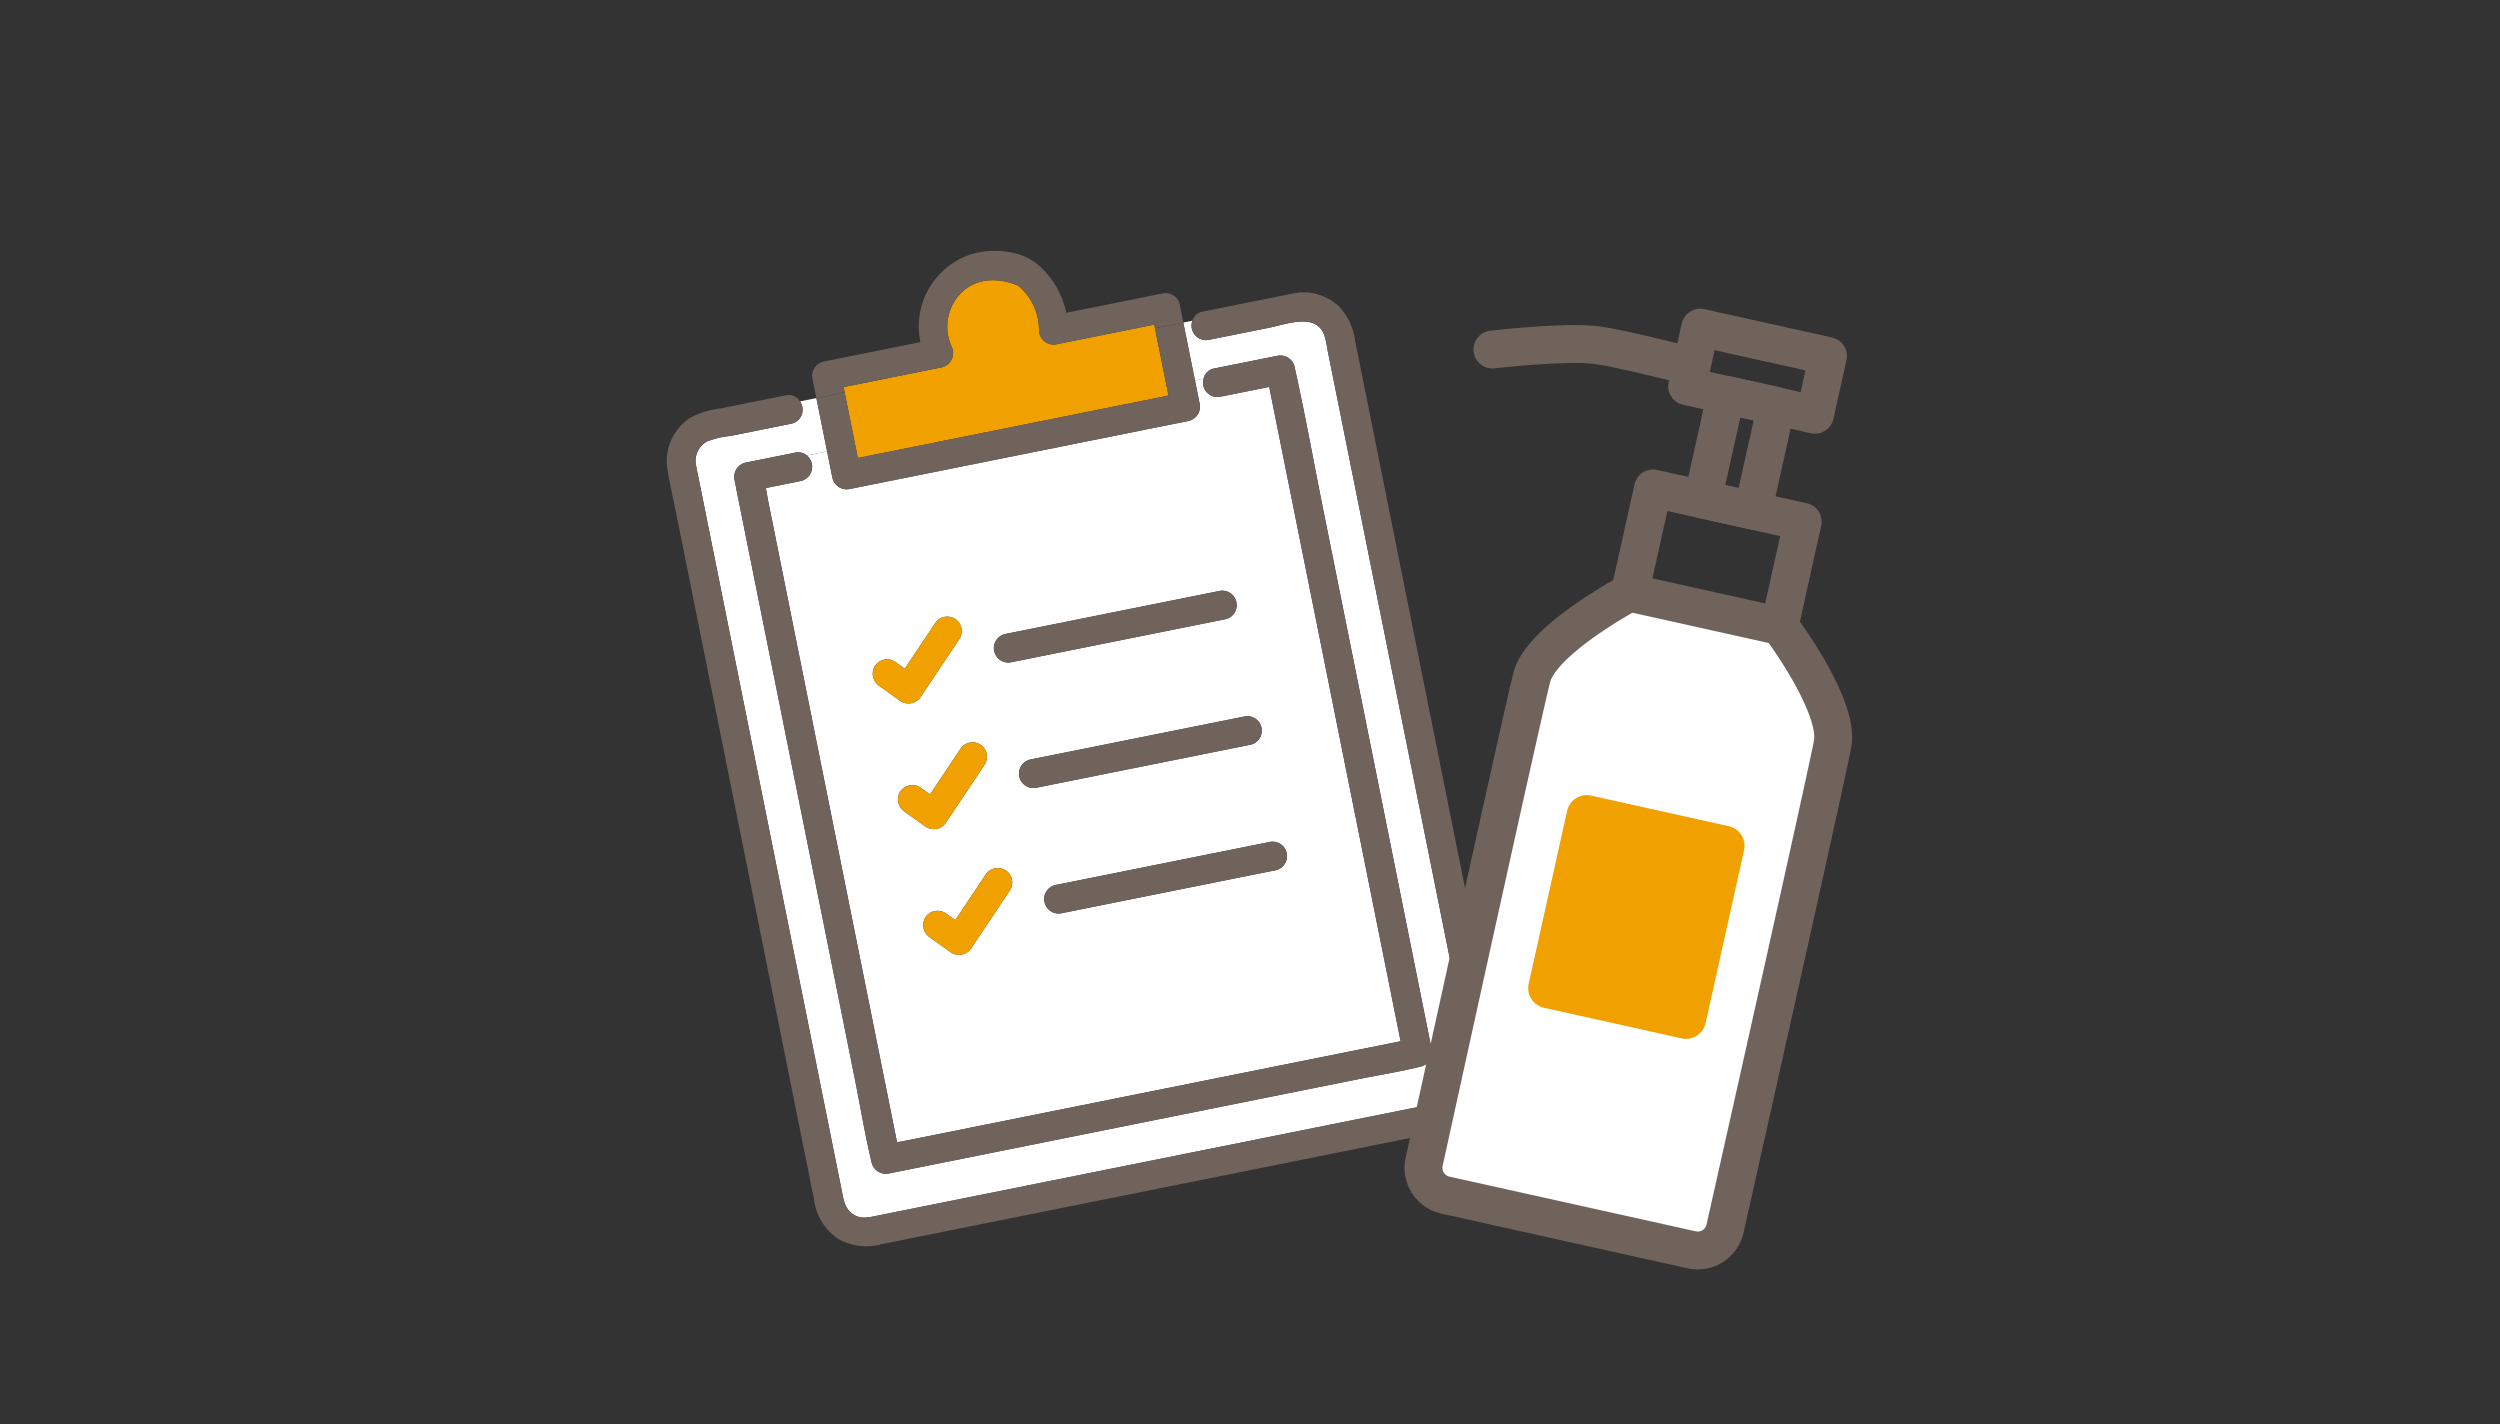 <svg xmlns="http://www.w3.org/2000/svg" xmlns:xlink="http://www.w3.org/1999/xlink" width="330" height="188" viewBox="0 0 330 188">
  <rect x="0" y="0" width="330" height="188" fill="#333333" stroke="none"/>
  <defs>
    <clipPath id="clip-path">
      <rect id="長方形_302" data-name="長方形 302" width="330" height="188" transform="translate(-4494 5333)" fill="#fff" stroke="#707070" stroke-width="1"/>
    </clipPath>
  </defs>
  <g id="マスクグループ_3" data-name="マスクグループ 3" transform="translate(4494 -5333)" clip-path="url(#clip-path)">
    <g id="グループ_1197" data-name="グループ 1197" transform="translate(-5429 794)">
      <g id="グループ_1141" data-name="グループ 1141">
        <path id="パス_6598" data-name="パス 6598" d="M1040.711,4602.49l-4.615.927c.11.606.207,1.216.326,1.809l1.5,7.458,4.513,22.464,5.219,25.975,4.331,21.559,1.424,7.091c.347-.059.694-.118,1.031-.185l5.794-1.164,17.539-3.524,20.266-4.071,16.743-3.364,5.1-1.025-4-19.928-2.963-14.75-2.8-13.954-4.886-24.319-2.695-13.418-6.492,1.3a1.894,1.894,0,0,1-2.168-2.379l-1.136.229.623,3.1a1.934,1.934,0,0,1-1.493,2.244l-5.519,1.108-24.1,4.842-15.128,3.04a1.934,1.934,0,0,1-2.244-1.494l-.7-3.481-2.676.538A1.927,1.927,0,0,1,1040.711,4602.49Zm26.926,20.206,3.495-.7,24.879-5a1.907,1.907,0,0,1,.751,3.738l-3.5.7-24.878,5A1.907,1.907,0,0,1,1067.637,4622.7Zm3.328,16.565,3.495-.7,24.879-5a1.907,1.907,0,0,1,.751,3.737l-3.5.7-24.878,5A1.907,1.907,0,0,1,1070.965,4639.261Zm3.328,16.566,3.495-.7,24.879-5a1.907,1.907,0,0,1,.751,3.737l-3.5.7-24.878,5A1.907,1.907,0,0,1,1074.293,4655.827Zm-23.788-28.945a1.923,1.923,0,0,1,2.643-.531l1.285.917,4.022-6.026a1.906,1.906,0,0,1,3.174,2.112l-.64.959q-2.238,3.352-4.475,6.7a1.929,1.929,0,0,1-2.642.531l-2.836-2.023A1.946,1.946,0,0,1,1050.505,4626.882Zm3.334,16.593a1.921,1.921,0,0,1,2.642-.531l1.286.917q2.01-3.012,4.021-6.026a1.906,1.906,0,0,1,3.174,2.112q-.32.48-.64.959-2.236,3.353-4.474,6.7a1.931,1.931,0,0,1-2.643.531l-2.835-2.023A1.946,1.946,0,0,1,1053.839,4643.475Zm3.333,16.593a1.921,1.921,0,0,1,2.643-.531l1.285.917,4.022-6.026a1.906,1.906,0,1,1,3.174,2.112l-.64.959q-2.238,3.351-4.475,6.7a1.93,1.93,0,0,1-2.642.531l-2.836-2.024A1.945,1.945,0,0,1,1057.172,4660.068Z" fill="#fff"/>
        <path id="パス_6599" data-name="パス 6599" d="M1109.8,4583.216c-1.125-2.956-4.954-1.419-7.213-.965l-8.058,1.619a1.912,1.912,0,0,1-2.133-2.534l-1.2.241,1.537,7.648,1.136-.229a1.723,1.723,0,0,1,1.417-1.359l8.36-1.679a1.934,1.934,0,0,1,2.245,1.493c.02.1.038.2.061.3,1.329,5.99,2.419,12.044,3.628,18.059l4.688,23.338,2.515,12.516,3.222,16.042,3.988,19.848a1.933,1.933,0,0,1-1.494,2.244c-.039.008-.079.014-.119.024-2.824.685-5.721,1.149-8.569,1.722l-17.539,3.523-20.267,4.072-16.743,3.363-6.97,1.4a1.934,1.934,0,0,1-2.244-1.494c-.011-.051-.019-.1-.032-.155-.861-3.622-1.471-7.324-2.2-10.973l-4.513-22.464-5.218-25.975-4.332-21.559-1.8-8.98a1.935,1.935,0,0,1,1.494-2.245l6.519-1.309a1.735,1.735,0,0,1,1.537.374l2.676-.538-1.414-7.037-2.166.435a1.888,1.888,0,0,1-1.142,2.948l-8.048,1.617a11.913,11.913,0,0,0-3.079.724,2.93,2.93,0,0,0-1.446,3.18c.13.722.29,1.441.434,2.161l2.483,12.357,3.894,19.384,4.457,22.184,4.164,20.731,3.018,15.021.816,4.062c.228,1.132.39,2.172,1.416,2.9,1.087.768,2.2.425,3.4.185l4.863-.977,17.344-3.485,21.98-4.415,19.993-4.017,11.382-2.287c.241-.048.484-.091.724-.145a2.88,2.88,0,0,0,2.177-3.382c-.1-.548-.219-1.093-.329-1.638l-2.325-11.573-3.808-18.958-4.443-22.114-4.222-21.014-3.155-15.708-.9-4.47A13.1,13.1,0,0,0,1109.8,4583.216Z" fill="#fff"/>
        <path id="パス_6600" data-name="パス 6600" d="M1131.932,4673.878l-3.232-16.089-4.331-21.559-4.52-22.5-3.8-18.917-2.166-10.783a8.159,8.159,0,0,0-2.016-4.458,6.771,6.771,0,0,0-6.207-1.826c-1.334.259-2.665.535-4,.8l-7.881,1.583a1.73,1.73,0,0,0-1.383,1.2l3.459-.694-3.459.694a1.912,1.912,0,0,0,2.133,2.534l8.058-1.619c2.259-.454,6.088-1.991,7.213.965a13.1,13.1,0,0,1,.438,2.038l.9,4.47,3.155,15.708,4.222,21.014,4.443,22.114,3.808,18.958,2.325,11.573c.11.545.232,1.09.329,1.638a2.88,2.88,0,0,1-2.177,3.382c-.24.054-.483.1-.724.145l-11.382,2.287-19.993,4.017-21.98,4.415-17.344,3.485-4.863.977c-1.2.24-2.31.583-3.4-.185-1.026-.724-1.188-1.764-1.416-2.9l-.816-4.062-3.018-15.021-4.164-20.731-4.457-22.184-3.894-19.384-2.483-12.357c-.144-.72-.3-1.439-.434-2.161a2.93,2.93,0,0,1,1.446-3.18,11.913,11.913,0,0,1,3.079-.724l8.048-1.617a1.888,1.888,0,0,0,1.142-2.948l-2.318.466,2.318-.466a1.73,1.73,0,0,0-1.893-.789l-8.583,1.724a11.337,11.337,0,0,0-3.935,1.2,6.822,6.822,0,0,0-3.05,7.042c.395,2.237.9,4.461,1.343,6.689l3.308,16.462,4.361,21.71,4.489,22.344,3.759,18.711,2.064,10.273a7.417,7.417,0,0,0,3.3,5.267,7.728,7.728,0,0,0,5.771.592l12.574-2.526,20.915-4.2,22.209-4.461,16.41-3.3,3.907-.785a6.783,6.783,0,0,0,5.706-7.189A58.4,58.4,0,0,0,1131.932,4673.878Z" fill="#70635c"/>
        <path id="パス_6601" data-name="パス 6601" d="M1105.954,4587.755c-.023-.1-.041-.2-.061-.3a1.934,1.934,0,0,0-2.245-1.493l-8.36,1.679a1.723,1.723,0,0,0-1.417,1.359l2.268-.456-2.268.456a1.894,1.894,0,0,0,2.168,2.379l6.492-1.3,2.695,13.418,4.886,24.319,2.8,13.954,2.963,14.75,4,19.928-5.1,1.025-16.743,3.364-20.266,4.071-17.539,3.524-5.794,1.164c-.337.067-.684.126-1.031.185l-1.424-7.091-4.331-21.559-5.219-25.975-4.513-22.464-1.5-7.458c-.119-.593-.216-1.2-.326-1.809l4.615-.927a1.927,1.927,0,0,0,.786-3.363l-2.348.471,2.348-.471a1.735,1.735,0,0,0-1.537-.374l-6.519,1.309a1.935,1.935,0,0,0-1.494,2.245l1.8,8.98,4.332,21.559,5.218,25.975,4.513,22.464c.733,3.649,1.343,7.351,2.2,10.973.013.051.021.1.032.155a1.934,1.934,0,0,0,2.244,1.494l6.97-1.4,16.743-3.363,20.267-4.072,17.539-3.523c2.848-.573,5.745-1.037,8.569-1.722.04-.01.08-.016.119-.024a1.933,1.933,0,0,0,1.494-2.244l-3.988-19.848-3.222-16.042-2.515-12.516-4.688-23.338C1108.373,4599.8,1107.283,4593.745,1105.954,4587.755Z" fill="#70635c"/>
        <path id="パス_6602" data-name="パス 6602" d="M1085.828,4582.656l1.633-.328-.1-.477-12.933,2.6a1.932,1.932,0,0,1-2.278-2,7.641,7.641,0,0,0-2.755-5.744c-2.576-1.066-5.356-1.072-7.428.859a6.353,6.353,0,0,0-1.357,7.2,1.931,1.931,0,0,1-1.327,2.727l-12.933,2.6.142.711h0l1.738,8.65,3.65-.734,24.1-4.842,13.259-2.663-1.784-8.884Z" fill="#f0a100"/>
        <path id="パス_6603" data-name="パス 6603" d="M1046.354,4590.09l12.933-2.6a1.931,1.931,0,0,0,1.327-2.727,6.353,6.353,0,0,1,1.357-7.2c2.072-1.931,4.852-1.925,7.428-.859a7.641,7.641,0,0,1,2.755,5.744,1.932,1.932,0,0,0,2.278,2l12.933-2.6.1.477,3.737-.751-.471-2.345a1.76,1.76,0,0,0-.754-1.164c-.023-.018-.048-.034-.072-.051s-.029-.019-.044-.027a1.758,1.758,0,0,0-1.374-.252l-12.737,2.559a11.558,11.558,0,0,0-3.6-6.237c-2.222-2.033-6.22-2.378-9.005-1.476a10.028,10.028,0,0,0-6.653,11.581l-12.758,2.563a1.934,1.934,0,0,0-1.493,2.244l.518,2.58,3.737-.751Z" fill="#70635c"/>
        <path id="パス_6604" data-name="パス 6604" d="M1089.871,4589.8l2.864-.575-1.537-7.648-3.737.751,1.784,8.884-13.259,2.663-24.1,4.842-3.65.734-1.738-8.65-3.737.751,1.414,7.037,3.5-.7-3.5.7.7,3.481a1.934,1.934,0,0,0,2.244,1.494l15.128-3.04,24.1-4.842,5.519-1.108a1.934,1.934,0,0,0,1.493-2.244l-.623-3.1Z" fill="#70635c"/>
        <path id="パス_6605" data-name="パス 6605" d="M1093.266,4621.435l3.5-.7a1.907,1.907,0,0,0-.751-3.738l-24.879,5-3.495.7a1.907,1.907,0,0,0,.751,3.737Z" fill="#70635c"/>
        <path id="パス_6606" data-name="パス 6606" d="M1071.716,4643l24.878-5,3.5-.7a1.907,1.907,0,0,0-.751-3.737l-24.879,5-3.495.7A1.907,1.907,0,0,0,1071.716,4643Z" fill="#70635c"/>
        <path id="パス_6607" data-name="パス 6607" d="M1075.044,4659.564l24.878-5,3.5-.7a1.907,1.907,0,0,0-.751-3.737l-24.879,5-3.495.7A1.907,1.907,0,0,0,1075.044,4659.564Z" fill="#70635c"/>
        <path id="パス_6608" data-name="パス 6608" d="M1053.872,4631.548a1.929,1.929,0,0,0,2.642-.531q2.238-3.351,4.475-6.7l.64-.959a1.906,1.906,0,0,0-3.174-2.112l-4.022,6.026-1.285-.917a1.923,1.923,0,0,0-2.643.531,1.946,1.946,0,0,0,.531,2.643Z" fill="#f0a100"/>
        <path id="パス_6609" data-name="パス 6609" d="M1054.37,4646.118l2.835,2.023a1.931,1.931,0,0,0,2.643-.531q2.236-3.352,4.474-6.7.32-.48.64-.959a1.906,1.906,0,0,0-3.174-2.112q-2.01,3.014-4.021,6.026l-1.286-.917a1.921,1.921,0,0,0-2.642.531A1.946,1.946,0,0,0,1054.37,4646.118Z" fill="#f0a100"/>
        <path id="パス_6610" data-name="パス 6610" d="M1057.7,4662.71l2.836,2.024a1.93,1.93,0,0,0,2.642-.531q2.238-3.353,4.475-6.7l.64-.959a1.906,1.906,0,1,0-3.174-2.112l-4.022,6.026-1.285-.917a1.921,1.921,0,0,0-2.643.531A1.945,1.945,0,0,0,1057.7,4662.71Z" fill="#f0a100"/>
        <path id="パス_6611" data-name="パス 6611" d="M1115.111,4667.971l-3.847-.6-.749,1.3,2.24,3.272Q1113.933,4669.959,1115.111,4667.971Z" fill="#fff"/>
      </g>
      <g id="グループ_1143" data-name="グループ 1143">
        <path id="パス_6612" data-name="パス 6612" d="M1149.263,4617.7l-11.591,9.542-14.368,67.577,37.24,8.944,16.389-68.229-6.539-13.272Z" fill="#fff"/>
        <g id="グループ_1142" data-name="グループ 1142">
          <rect id="長方形_292" data-name="長方形 292" width="17.284" height="7.939" transform="matrix(0.976, 0.217, -0.217, 0.976, 1159.43, 4582.245)" fill="none" stroke="#70635c" stroke-linecap="round" stroke-linejoin="round" stroke-width="5"/>
          <rect id="長方形_293" data-name="長方形 293" width="6.796" height="14.169" transform="matrix(0.976, 0.217, -0.217, 0.976, 1162.835, 4591.099)" fill="none" stroke="#70635c" stroke-linecap="round" stroke-linejoin="round" stroke-width="5"/>
          <rect id="長方形_294" data-name="長方形 294" width="20.249" height="14.107" transform="matrix(0.976, 0.217, -0.217, 0.976, 1153.197, 4603.473)" fill="none" stroke="#70635c" stroke-linecap="round" stroke-linejoin="round" stroke-width="5"/>
          <rect id="長方形_295" data-name="長方形 295" width="18.64" height="23.401" transform="matrix(0.976, 0.217, -0.217, 0.976, 1144.443, 4646.599)" fill="#f0a100" stroke="#f0a100" stroke-linecap="round" stroke-linejoin="round" stroke-width="5.289"/>
          <path id="パス_6613" data-name="パス 6613" d="M1169.94,4621.642s7.9,10.5,6.963,15.553c-.8,4.32-11.2,50.628-14.2,63.988a3.69,3.69,0,0,1-4.405,2.791l-32.5-7.218a3.688,3.688,0,0,1-2.81-4.392c2.934-13.377,13.114-59.733,14.22-63.985,1.295-4.973,12.893-11.143,12.893-11.143" fill="none" stroke="#70635c" stroke-linecap="round" stroke-linejoin="round" stroke-width="5"/>
          <path id="パス_6614" data-name="パス 6614" d="M1156.905,4587.019s-8.138-2.065-11.045-2.452c-4.221-.562-13.862.569-13.862.569" fill="none" stroke="#70635c" stroke-linecap="round" stroke-linejoin="round" stroke-width="5"/>
        </g>
      </g>
    </g>
  </g>
</svg>
